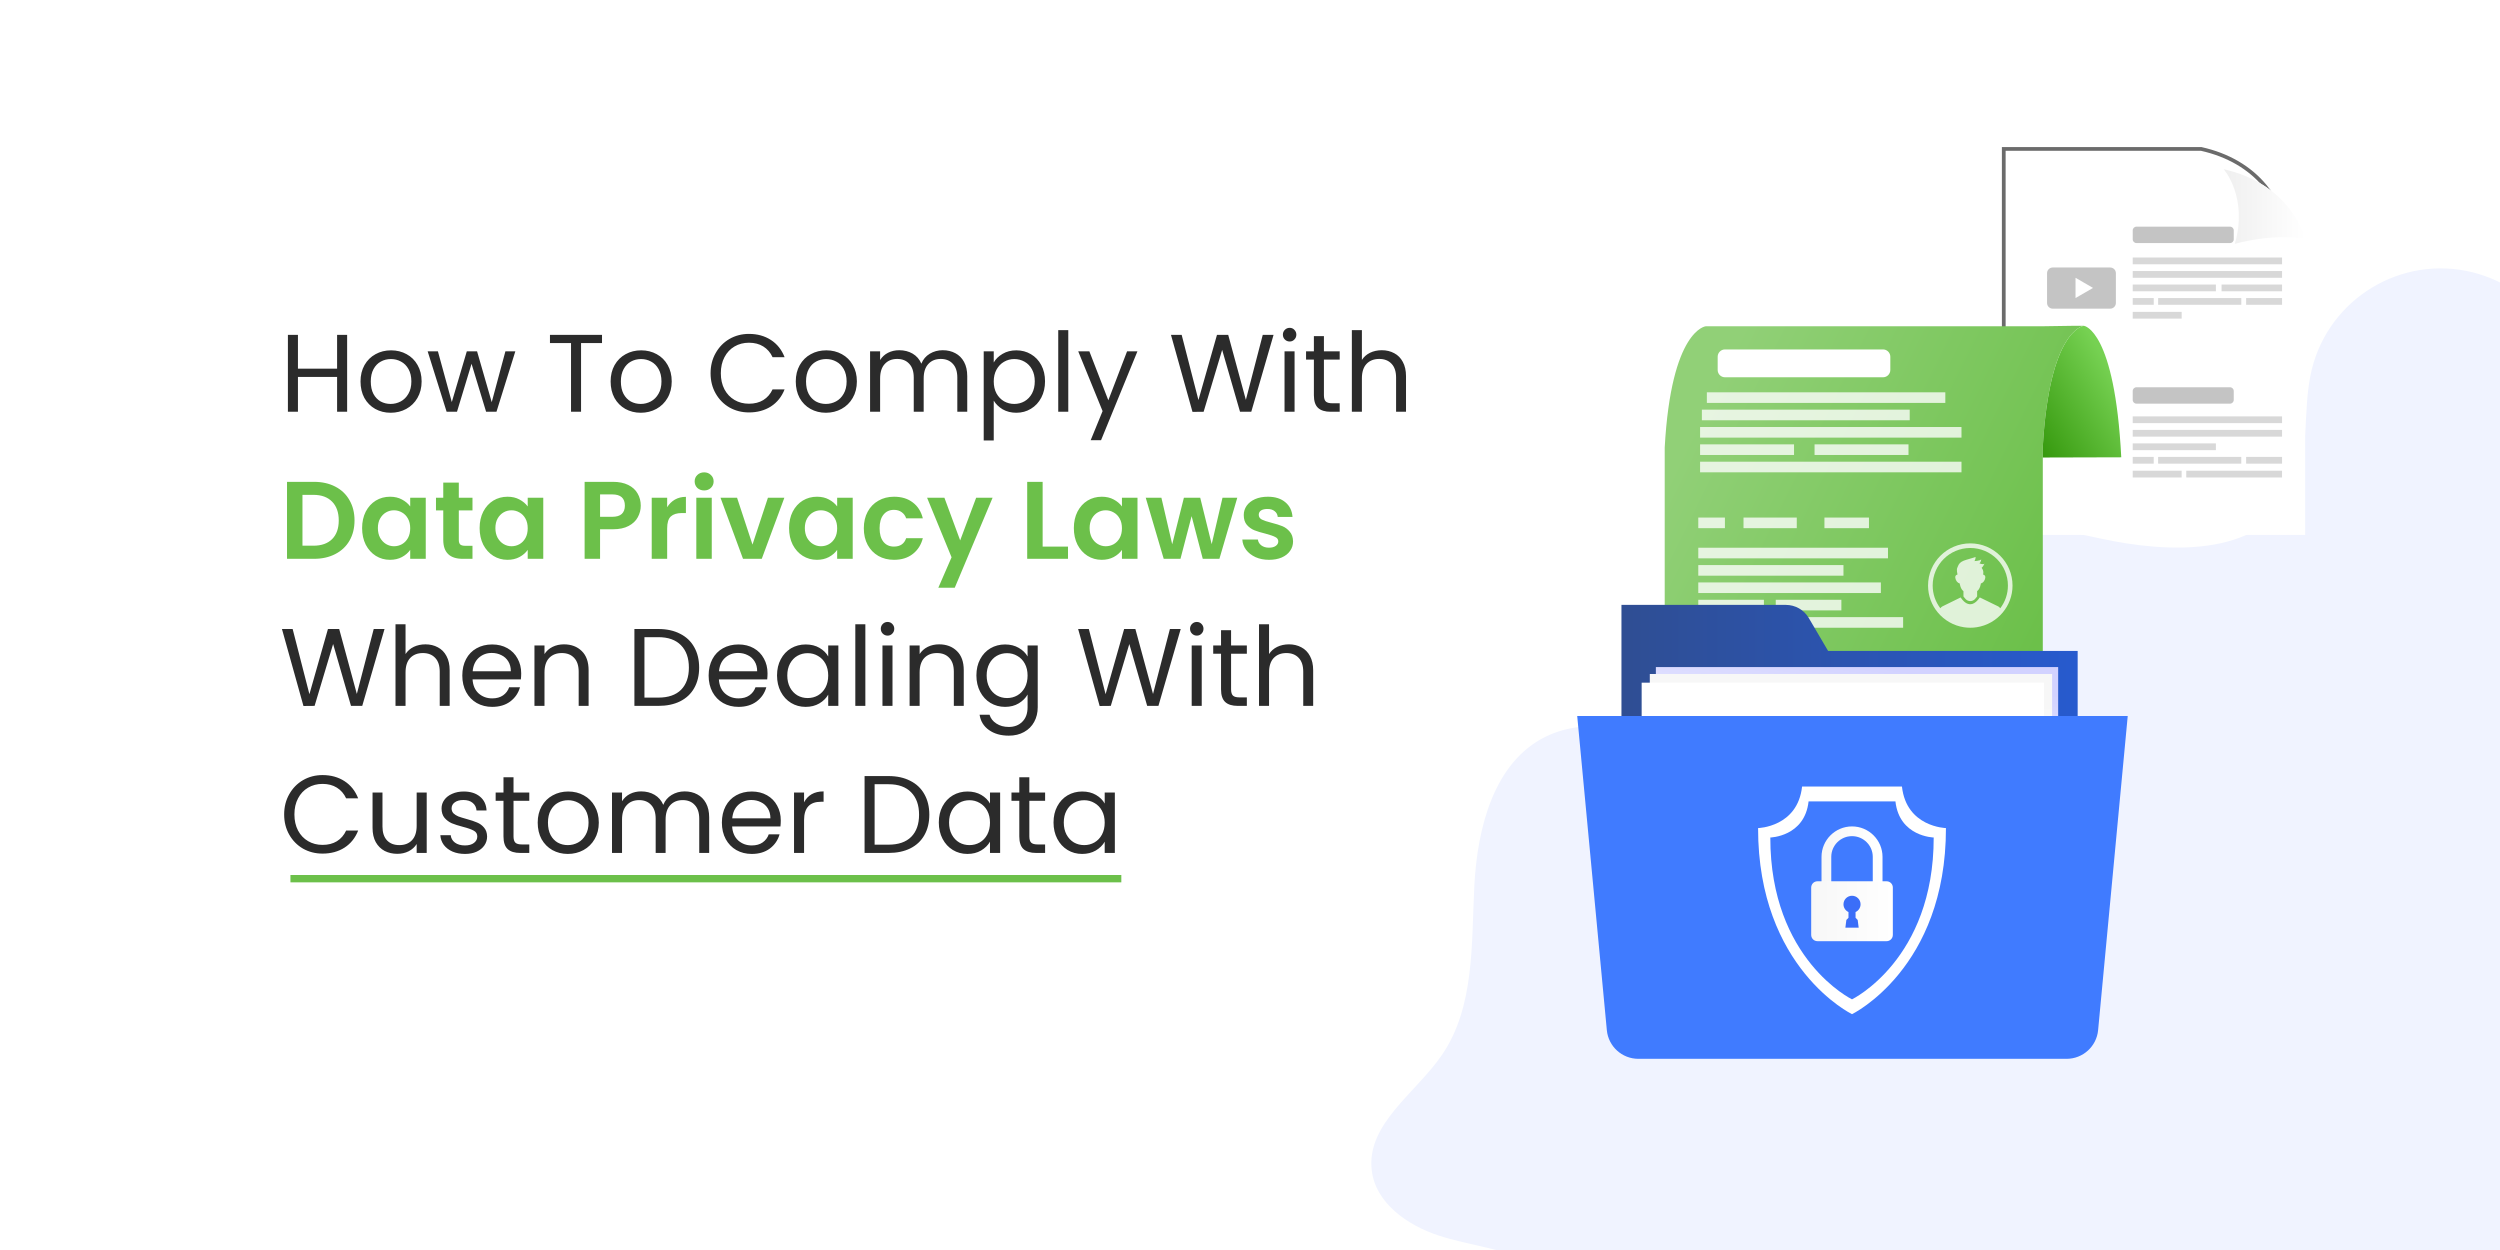 <?xml version="1.0" encoding="UTF-8"?> <svg xmlns="http://www.w3.org/2000/svg" width="680" height="340" viewBox="0 0 680 340" fill="none"><rect x="0" y="0" width="680" height="340" fill="#333333" stroke="none"/><g clip-path="url(#clip0_1059_297)"><rect width="680" height="340" fill="white"></rect><path d="M487.115 389.232C474.615 398.032 457.115 388.832 447.415 377.032C437.715 365.232 430.515 350.432 416.915 343.532C408.915 339.532 399.715 338.832 391.215 336.032C382.715 333.232 374.115 327.132 373.115 318.332C371.615 305.732 385.115 297.332 392.215 286.932C401.115 273.932 400.215 256.832 401.015 241.032C401.815 225.232 406.315 207.232 420.515 200.332C444.115 188.932 476.415 216.232 496.415 199.332C509.515 188.332 506.015 166.232 517.215 153.132C529.615 138.632 552.415 142.332 571.115 146.432C589.815 150.532 613.715 151.432 623.015 134.732C628.715 124.532 626.015 111.832 628.815 100.432C633.615 81.132 653.115 69.332 672.415 74.032C681.715 76.332 689.715 82.232 694.715 90.432C736.715 160.532 708.915 253.232 710.415 334.932C710.715 350.532 710.015 368.032 698.615 378.632C688.115 388.332 672.415 388.532 658.115 388.332C602.015 387.632 543.115 390.232 487.115 389.232Z" fill="#F0F3FF"></path><line x1="79" y1="239" x2="305" y2="239" stroke="#6CC04A" stroke-width="2"></line><path d="M94.42 91.09V112H91.69V102.52H81.04V112H78.31V91.09H81.04V100.27H91.69V91.09H94.42ZM106.251 112.27C104.711 112.27 103.311 111.92 102.051 111.22C100.811 110.52 99.832 109.53 99.112 108.25C98.412 106.95 98.061 105.45 98.061 103.75C98.061 102.07 98.421 100.59 99.141 99.31C99.882 98.01 100.881 97.02 102.141 96.34C103.401 95.64 104.811 95.29 106.371 95.29C107.931 95.29 109.341 95.64 110.601 96.34C111.861 97.02 112.851 98 113.571 99.28C114.311 100.56 114.681 102.05 114.681 103.75C114.681 105.45 114.301 106.95 113.541 108.25C112.801 109.53 111.791 110.52 110.511 111.22C109.231 111.92 107.811 112.27 106.251 112.27ZM106.251 109.87C107.231 109.87 108.151 109.64 109.011 109.18C109.871 108.72 110.561 108.03 111.081 107.11C111.621 106.19 111.891 105.07 111.891 103.75C111.891 102.43 111.631 101.31 111.111 100.39C110.591 99.47 109.911 98.79 109.071 98.35C108.231 97.89 107.321 97.66 106.341 97.66C105.341 97.66 104.421 97.89 103.581 98.35C102.761 98.79 102.101 99.47 101.601 100.39C101.101 101.31 100.851 102.43 100.851 103.75C100.851 105.09 101.091 106.22 101.571 107.14C102.071 108.06 102.731 108.75 103.551 109.21C104.371 109.65 105.271 109.87 106.251 109.87ZM140.171 95.56L135.041 112H132.221L128.261 98.95L124.301 112H121.481L116.321 95.56H119.111L122.891 109.36L126.971 95.56H129.761L133.751 109.39L137.471 95.56H140.171ZM163.748 91.09V93.31H158.048V112H155.318V93.31H149.588V91.09H163.748ZM174.279 112.27C172.739 112.27 171.339 111.92 170.079 111.22C168.839 110.52 167.859 109.53 167.139 108.25C166.439 106.95 166.089 105.45 166.089 103.75C166.089 102.07 166.449 100.59 167.169 99.31C167.909 98.01 168.909 97.02 170.169 96.34C171.429 95.64 172.839 95.29 174.399 95.29C175.959 95.29 177.369 95.64 178.629 96.34C179.889 97.02 180.879 98 181.599 99.28C182.339 100.56 182.709 102.05 182.709 103.75C182.709 105.45 182.329 106.95 181.569 108.25C180.829 109.53 179.819 110.52 178.539 111.22C177.259 111.92 175.839 112.27 174.279 112.27ZM174.279 109.87C175.259 109.87 176.179 109.64 177.039 109.18C177.899 108.72 178.589 108.03 179.109 107.11C179.649 106.19 179.919 105.07 179.919 103.75C179.919 102.43 179.659 101.31 179.139 100.39C178.619 99.47 177.939 98.79 177.099 98.35C176.259 97.89 175.349 97.66 174.369 97.66C173.369 97.66 172.449 97.89 171.609 98.35C170.789 98.79 170.129 99.47 169.629 100.39C169.129 101.31 168.879 102.43 168.879 103.75C168.879 105.09 169.119 106.22 169.599 107.14C170.099 108.06 170.759 108.75 171.579 109.21C172.399 109.65 173.299 109.87 174.279 109.87ZM193.276 101.53C193.276 99.49 193.736 97.66 194.656 96.04C195.576 94.4 196.826 93.12 198.406 92.2C200.006 91.28 201.776 90.82 203.716 90.82C205.996 90.82 207.986 91.37 209.686 92.47C211.386 93.57 212.626 95.13 213.406 97.15H210.136C209.556 95.89 208.716 94.92 207.616 94.24C206.536 93.56 205.236 93.22 203.716 93.22C202.256 93.22 200.946 93.56 199.786 94.24C198.626 94.92 197.716 95.89 197.056 97.15C196.396 98.39 196.066 99.85 196.066 101.53C196.066 103.19 196.396 104.65 197.056 105.91C197.716 107.15 198.626 108.11 199.786 108.79C200.946 109.47 202.256 109.81 203.716 109.81C205.236 109.81 206.536 109.48 207.616 108.82C208.716 108.14 209.556 107.17 210.136 105.91H213.406C212.626 107.91 211.386 109.46 209.686 110.56C207.986 111.64 205.996 112.18 203.716 112.18C201.776 112.18 200.006 111.73 198.406 110.83C196.826 109.91 195.576 108.64 194.656 107.02C193.736 105.4 193.276 103.57 193.276 101.53ZM224.64 112.27C223.1 112.27 221.7 111.92 220.44 111.22C219.2 110.52 218.22 109.53 217.5 108.25C216.8 106.95 216.45 105.45 216.45 103.75C216.45 102.07 216.81 100.59 217.53 99.31C218.27 98.01 219.27 97.02 220.53 96.34C221.79 95.64 223.2 95.29 224.76 95.29C226.32 95.29 227.73 95.64 228.99 96.34C230.25 97.02 231.24 98 231.96 99.28C232.7 100.56 233.07 102.05 233.07 103.75C233.07 105.45 232.69 106.95 231.93 108.25C231.19 109.53 230.18 110.52 228.9 111.22C227.62 111.92 226.2 112.27 224.64 112.27ZM224.64 109.87C225.62 109.87 226.54 109.64 227.4 109.18C228.26 108.72 228.95 108.03 229.47 107.11C230.01 106.19 230.28 105.07 230.28 103.75C230.28 102.43 230.02 101.31 229.5 100.39C228.98 99.47 228.3 98.79 227.46 98.35C226.62 97.89 225.71 97.66 224.73 97.66C223.73 97.66 222.81 97.89 221.97 98.35C221.15 98.79 220.49 99.47 219.99 100.39C219.49 101.31 219.24 102.43 219.24 103.75C219.24 105.09 219.48 106.22 219.96 107.14C220.46 108.06 221.12 108.75 221.94 109.21C222.76 109.65 223.66 109.87 224.64 109.87ZM256.43 95.26C257.71 95.26 258.85 95.53 259.85 96.07C260.85 96.59 261.64 97.38 262.22 98.44C262.8 99.5 263.09 100.79 263.09 102.31V112H260.39V102.7C260.39 101.06 259.98 99.81 259.16 98.95C258.36 98.07 257.27 97.63 255.89 97.63C254.47 97.63 253.34 98.09 252.5 99.01C251.66 99.91 251.24 101.22 251.24 102.94V112H248.54V102.7C248.54 101.06 248.13 99.81 247.31 98.95C246.51 98.07 245.42 97.63 244.04 97.63C242.62 97.63 241.49 98.09 240.65 99.01C239.81 99.91 239.39 101.22 239.39 102.94V112H236.66V95.56H239.39V97.93C239.93 97.07 240.65 96.41 241.55 95.95C242.47 95.49 243.48 95.26 244.58 95.26C245.96 95.26 247.18 95.57 248.24 96.19C249.3 96.81 250.09 97.72 250.61 98.92C251.07 97.76 251.83 96.86 252.89 96.22C253.95 95.58 255.13 95.26 256.43 95.26ZM270.298 98.59C270.838 97.65 271.638 96.87 272.698 96.25C273.778 95.61 275.028 95.29 276.448 95.29C277.908 95.29 279.228 95.64 280.408 96.34C281.608 97.04 282.548 98.03 283.228 99.31C283.908 100.57 284.248 102.04 284.248 103.72C284.248 105.38 283.908 106.86 283.228 108.16C282.548 109.46 281.608 110.47 280.408 111.19C279.228 111.91 277.908 112.27 276.448 112.27C275.048 112.27 273.808 111.96 272.728 111.34C271.668 110.7 270.858 109.91 270.298 108.97V119.8H267.568V95.56H270.298V98.59ZM281.458 103.72C281.458 102.48 281.208 101.4 280.708 100.48C280.208 99.56 279.528 98.86 278.668 98.38C277.828 97.9 276.898 97.66 275.878 97.66C274.878 97.66 273.948 97.91 273.088 98.41C272.248 98.89 271.568 99.6 271.048 100.54C270.548 101.46 270.298 102.53 270.298 103.75C270.298 104.99 270.548 106.08 271.048 107.02C271.568 107.94 272.248 108.65 273.088 109.15C273.948 109.63 274.878 109.87 275.878 109.87C276.898 109.87 277.828 109.63 278.668 109.15C279.528 108.65 280.208 107.94 280.708 107.02C281.208 106.08 281.458 104.98 281.458 103.72ZM290.571 89.8V112H287.841V89.8H290.571ZM309.384 95.56L299.484 119.74H296.664L299.904 111.82L293.274 95.56H296.304L301.464 108.88L306.564 95.56H309.384ZM346.406 91.09L340.346 112H337.286L332.426 95.17L327.386 112L324.356 112.03L318.506 91.09H321.416L325.976 108.82L331.016 91.09H334.076L338.876 108.76L343.466 91.09H346.406ZM350.804 92.89C350.284 92.89 349.844 92.71 349.484 92.35C349.124 91.99 348.944 91.55 348.944 91.03C348.944 90.51 349.124 90.07 349.484 89.71C349.844 89.35 350.284 89.17 350.804 89.17C351.304 89.17 351.724 89.35 352.064 89.71C352.424 90.07 352.604 90.51 352.604 91.03C352.604 91.55 352.424 91.99 352.064 92.35C351.724 92.71 351.304 92.89 350.804 92.89ZM352.124 95.56V112H349.394V95.56H352.124ZM360.107 97.81V107.5C360.107 108.3 360.277 108.87 360.617 109.21C360.957 109.53 361.547 109.69 362.387 109.69H364.397V112H361.937C360.417 112 359.277 111.65 358.517 110.95C357.757 110.25 357.377 109.1 357.377 107.5V97.81H355.247V95.56H357.377V91.42H360.107V95.56H364.397V97.81H360.107ZM375.865 95.26C377.105 95.26 378.225 95.53 379.225 96.07C380.225 96.59 381.005 97.38 381.565 98.44C382.145 99.5 382.435 100.79 382.435 102.31V112H379.735V102.7C379.735 101.06 379.325 99.81 378.505 98.95C377.685 98.07 376.565 97.63 375.145 97.63C373.705 97.63 372.555 98.08 371.695 98.98C370.855 99.88 370.435 101.19 370.435 102.91V112H367.705V89.8H370.435V97.9C370.975 97.06 371.715 96.41 372.655 95.95C373.615 95.49 374.685 95.26 375.865 95.26ZM104.59 171.09L98.53 192H95.47L90.61 175.17L85.57 192L82.54 192.03L76.69 171.09H79.6L84.16 188.82L89.2 171.09H92.26L97.06 188.76L101.65 171.09H104.59ZM115.738 175.26C116.978 175.26 118.098 175.53 119.098 176.07C120.098 176.59 120.878 177.38 121.438 178.44C122.018 179.5 122.308 180.79 122.308 182.31V192H119.608V182.7C119.608 181.06 119.198 179.81 118.378 178.95C117.558 178.07 116.438 177.63 115.018 177.63C113.578 177.63 112.428 178.08 111.568 178.98C110.728 179.88 110.308 181.19 110.308 182.91V192H107.578V169.8H110.308V177.9C110.848 177.06 111.588 176.41 112.528 175.95C113.488 175.49 114.558 175.26 115.738 175.26ZM141.767 183.15C141.767 183.67 141.737 184.22 141.677 184.8H128.537C128.637 186.42 129.187 187.69 130.187 188.61C131.207 189.51 132.437 189.96 133.877 189.96C135.057 189.96 136.037 189.69 136.817 189.15C137.617 188.59 138.177 187.85 138.497 186.93H141.437C140.997 188.51 140.117 189.8 138.797 190.8C137.477 191.78 135.837 192.27 133.877 192.27C132.317 192.27 130.917 191.92 129.677 191.22C128.457 190.52 127.497 189.53 126.797 188.25C126.097 186.95 125.747 185.45 125.747 183.75C125.747 182.05 126.087 180.56 126.767 179.28C127.447 178 128.397 177.02 129.617 176.34C130.857 175.64 132.277 175.29 133.877 175.29C135.437 175.29 136.817 175.63 138.017 176.31C139.217 176.99 140.137 177.93 140.777 179.13C141.437 180.31 141.767 181.65 141.767 183.15ZM138.947 182.58C138.947 181.54 138.717 180.65 138.257 179.91C137.797 179.15 137.167 178.58 136.367 178.2C135.587 177.8 134.717 177.6 133.757 177.6C132.377 177.6 131.197 178.04 130.217 178.92C129.257 179.8 128.707 181.02 128.567 182.58H138.947ZM153.381 175.26C155.381 175.26 157.001 175.87 158.241 177.09C159.481 178.29 160.101 180.03 160.101 182.31V192H157.401V182.7C157.401 181.06 156.991 179.81 156.171 178.95C155.351 178.07 154.231 177.63 152.811 177.63C151.371 177.63 150.221 178.08 149.361 178.98C148.521 179.88 148.101 181.19 148.101 182.91V192H145.371V175.56H148.101V177.9C148.641 177.06 149.371 176.41 150.291 175.95C151.231 175.49 152.261 175.26 153.381 175.26ZM179.068 171.09C181.348 171.09 183.318 171.52 184.978 172.38C186.658 173.22 187.938 174.43 188.818 176.01C189.718 177.59 190.168 179.45 190.168 181.59C190.168 183.73 189.718 185.59 188.818 187.17C187.938 188.73 186.658 189.93 184.978 190.77C183.318 191.59 181.348 192 179.068 192H172.558V171.09H179.068ZM179.068 189.75C181.768 189.75 183.828 189.04 185.248 187.62C186.668 186.18 187.378 184.17 187.378 181.59C187.378 178.99 186.658 176.96 185.218 175.5C183.798 174.04 181.748 173.31 179.068 173.31H175.288V189.75H179.068ZM208.769 183.15C208.769 183.67 208.739 184.22 208.679 184.8H195.539C195.639 186.42 196.189 187.69 197.189 188.61C198.209 189.51 199.439 189.96 200.879 189.96C202.059 189.96 203.039 189.69 203.819 189.15C204.619 188.59 205.179 187.85 205.499 186.93H208.439C207.999 188.51 207.119 189.8 205.799 190.8C204.479 191.78 202.839 192.27 200.879 192.27C199.319 192.27 197.919 191.92 196.679 191.22C195.459 190.52 194.499 189.53 193.799 188.25C193.099 186.95 192.749 185.45 192.749 183.75C192.749 182.05 193.089 180.56 193.769 179.28C194.449 178 195.399 177.02 196.619 176.34C197.859 175.64 199.279 175.29 200.879 175.29C202.439 175.29 203.819 175.63 205.019 176.31C206.219 176.99 207.139 177.93 207.779 179.13C208.439 180.31 208.769 181.65 208.769 183.15ZM205.949 182.58C205.949 181.54 205.719 180.65 205.259 179.91C204.799 179.15 204.169 178.58 203.369 178.2C202.589 177.8 201.719 177.6 200.759 177.6C199.379 177.6 198.199 178.04 197.219 178.92C196.259 179.8 195.709 181.02 195.569 182.58H205.949ZM211.353 183.72C211.353 182.04 211.693 180.57 212.373 179.31C213.053 178.03 213.983 177.04 215.163 176.34C216.363 175.64 217.693 175.29 219.153 175.29C220.593 175.29 221.843 175.6 222.903 176.22C223.963 176.84 224.753 177.62 225.273 178.56V175.56H228.033V192H225.273V188.94C224.733 189.9 223.923 190.7 222.843 191.34C221.783 191.96 220.543 192.27 219.123 192.27C217.663 192.27 216.343 191.91 215.163 191.19C213.983 190.47 213.053 189.46 212.373 188.16C211.693 186.86 211.353 185.38 211.353 183.72ZM225.273 183.75C225.273 182.51 225.023 181.43 224.523 180.51C224.023 179.59 223.343 178.89 222.483 178.41C221.643 177.91 220.713 177.66 219.693 177.66C218.673 177.66 217.743 177.9 216.903 178.38C216.063 178.86 215.393 179.56 214.893 180.48C214.393 181.4 214.143 182.48 214.143 183.72C214.143 184.98 214.393 186.08 214.893 187.02C215.393 187.94 216.063 188.65 216.903 189.15C217.743 189.63 218.673 189.87 219.693 189.87C220.713 189.87 221.643 189.63 222.483 189.15C223.343 188.65 224.023 187.94 224.523 187.02C225.023 186.08 225.273 184.99 225.273 183.75ZM235.376 169.8V192H232.646V169.8H235.376ZM241.439 172.89C240.919 172.89 240.479 172.71 240.119 172.35C239.759 171.99 239.579 171.55 239.579 171.03C239.579 170.51 239.759 170.07 240.119 169.71C240.479 169.35 240.919 169.17 241.439 169.17C241.939 169.17 242.359 169.35 242.699 169.71C243.059 170.07 243.239 170.51 243.239 171.03C243.239 171.55 243.059 171.99 242.699 172.35C242.359 172.71 241.939 172.89 241.439 172.89ZM242.759 175.56V192H240.029V175.56H242.759ZM255.422 175.26C257.422 175.26 259.042 175.87 260.282 177.09C261.522 178.29 262.142 180.03 262.142 182.31V192H259.442V182.7C259.442 181.06 259.032 179.81 258.212 178.95C257.392 178.07 256.272 177.63 254.852 177.63C253.412 177.63 252.262 178.08 251.402 178.98C250.562 179.88 250.142 181.19 250.142 182.91V192H247.412V175.56H250.142V177.9C250.682 177.06 251.412 176.41 252.332 175.95C253.272 175.49 254.302 175.26 255.422 175.26ZM273.381 175.29C274.801 175.29 276.041 175.6 277.101 176.22C278.181 176.84 278.981 177.62 279.501 178.56V175.56H282.261V192.36C282.261 193.86 281.941 195.19 281.301 196.35C280.661 197.53 279.741 198.45 278.541 199.11C277.361 199.77 275.981 200.1 274.401 200.1C272.241 200.1 270.441 199.59 269.001 198.57C267.561 197.55 266.711 196.16 266.451 194.4H269.151C269.451 195.4 270.071 196.2 271.011 196.8C271.951 197.42 273.081 197.73 274.401 197.73C275.901 197.73 277.121 197.26 278.061 196.32C279.021 195.38 279.501 194.06 279.501 192.36V188.91C278.961 189.87 278.161 190.67 277.101 191.31C276.041 191.95 274.801 192.27 273.381 192.27C271.921 192.27 270.591 191.91 269.391 191.19C268.211 190.47 267.281 189.46 266.601 188.16C265.921 186.86 265.581 185.38 265.581 183.72C265.581 182.04 265.921 180.57 266.601 179.31C267.281 178.03 268.211 177.04 269.391 176.34C270.591 175.64 271.921 175.29 273.381 175.29ZM279.501 183.75C279.501 182.51 279.251 181.43 278.751 180.51C278.251 179.59 277.571 178.89 276.711 178.41C275.871 177.91 274.941 177.66 273.921 177.66C272.901 177.66 271.971 177.9 271.131 178.38C270.291 178.86 269.621 179.56 269.121 180.48C268.621 181.4 268.371 182.48 268.371 183.72C268.371 184.98 268.621 186.08 269.121 187.02C269.621 187.94 270.291 188.65 271.131 189.15C271.971 189.63 272.901 189.87 273.921 189.87C274.941 189.87 275.871 189.63 276.711 189.15C277.571 188.65 278.251 187.94 278.751 187.02C279.251 186.08 279.501 184.99 279.501 183.75ZM321.153 171.09L315.093 192H312.033L307.173 175.17L302.133 192L299.103 192.03L293.253 171.09H296.163L300.723 188.82L305.763 171.09H308.823L313.623 188.76L318.213 171.09H321.153ZM325.55 172.89C325.03 172.89 324.59 172.71 324.23 172.35C323.87 171.99 323.69 171.55 323.69 171.03C323.69 170.51 323.87 170.07 324.23 169.71C324.59 169.35 325.03 169.17 325.55 169.17C326.05 169.17 326.47 169.35 326.81 169.71C327.17 170.07 327.35 170.51 327.35 171.03C327.35 171.55 327.17 171.99 326.81 172.35C326.47 172.71 326.05 172.89 325.55 172.89ZM326.87 175.56V192H324.14V175.56H326.87ZM334.853 177.81V187.5C334.853 188.3 335.023 188.87 335.363 189.21C335.703 189.53 336.293 189.69 337.133 189.69H339.143V192H336.683C335.163 192 334.023 191.65 333.263 190.95C332.503 190.25 332.123 189.1 332.123 187.5V177.81H329.993V175.56H332.123V171.42H334.853V175.56H339.143V177.81H334.853ZM350.611 175.26C351.851 175.26 352.971 175.53 353.971 176.07C354.971 176.59 355.751 177.38 356.311 178.44C356.891 179.5 357.181 180.79 357.181 182.31V192H354.481V182.7C354.481 181.06 354.071 179.81 353.251 178.95C352.431 178.07 351.311 177.63 349.891 177.63C348.451 177.63 347.301 178.08 346.441 178.98C345.601 179.88 345.181 181.19 345.181 182.91V192H342.451V169.8H345.181V177.9C345.721 177.06 346.461 176.41 347.401 175.95C348.361 175.49 349.431 175.26 350.611 175.26ZM77.29 221.53C77.29 219.49 77.75 217.66 78.67 216.04C79.59 214.4 80.84 213.12 82.42 212.2C84.02 211.28 85.79 210.82 87.73 210.82C90.01 210.82 92 211.37 93.7 212.47C95.4 213.57 96.64 215.13 97.42 217.15H94.15C93.57 215.89 92.73 214.92 91.63 214.24C90.55 213.56 89.25 213.22 87.73 213.22C86.27 213.22 84.96 213.56 83.8 214.24C82.64 214.92 81.73 215.89 81.07 217.15C80.41 218.39 80.08 219.85 80.08 221.53C80.08 223.19 80.41 224.65 81.07 225.91C81.73 227.15 82.64 228.11 83.8 228.79C84.96 229.47 86.27 229.81 87.73 229.81C89.25 229.81 90.55 229.48 91.63 228.82C92.73 228.14 93.57 227.17 94.15 225.91H97.42C96.64 227.91 95.4 229.46 93.7 230.56C92 231.64 90.01 232.18 87.73 232.18C85.79 232.18 84.02 231.73 82.42 230.83C80.84 229.91 79.59 228.64 78.67 227.02C77.75 225.4 77.29 223.57 77.29 221.53ZM116.064 215.56V232H113.334V229.57C112.814 230.41 112.084 231.07 111.144 231.55C110.224 232.01 109.204 232.24 108.084 232.24C106.804 232.24 105.654 231.98 104.634 231.46C103.614 230.92 102.804 230.12 102.204 229.06C101.624 228 101.334 226.71 101.334 225.19V215.56H104.034V224.83C104.034 226.45 104.444 227.7 105.264 228.58C106.084 229.44 107.204 229.87 108.624 229.87C110.084 229.87 111.234 229.42 112.074 228.52C112.914 227.62 113.334 226.31 113.334 224.59V215.56H116.064ZM126.493 232.27C125.233 232.27 124.103 232.06 123.103 231.64C122.103 231.2 121.313 230.6 120.733 229.84C120.153 229.06 119.833 228.17 119.773 227.17H122.593C122.673 227.99 123.053 228.66 123.733 229.18C124.433 229.7 125.343 229.96 126.463 229.96C127.503 229.96 128.323 229.73 128.923 229.27C129.523 228.81 129.823 228.23 129.823 227.53C129.823 226.81 129.503 226.28 128.863 225.94C128.223 225.58 127.233 225.23 125.893 224.89C124.673 224.57 123.673 224.25 122.893 223.93C122.133 223.59 121.473 223.1 120.913 222.46C120.373 221.8 120.103 220.94 120.103 219.88C120.103 219.04 120.353 218.27 120.853 217.57C121.353 216.87 122.063 216.32 122.983 215.92C123.903 215.5 124.953 215.29 126.133 215.29C127.953 215.29 129.423 215.75 130.543 216.67C131.663 217.59 132.263 218.85 132.343 220.45H129.613C129.553 219.59 129.203 218.9 128.563 218.38C127.943 217.86 127.103 217.6 126.043 217.6C125.063 217.6 124.283 217.81 123.703 218.23C123.123 218.65 122.833 219.2 122.833 219.88C122.833 220.42 123.003 220.87 123.343 221.23C123.703 221.57 124.143 221.85 124.663 222.07C125.203 222.27 125.943 222.5 126.883 222.76C128.063 223.08 129.023 223.4 129.763 223.72C130.503 224.02 131.133 224.48 131.653 225.1C132.193 225.72 132.473 226.53 132.493 227.53C132.493 228.43 132.243 229.24 131.743 229.96C131.243 230.68 130.533 231.25 129.613 231.67C128.713 232.07 127.673 232.27 126.493 232.27ZM139.677 217.81V227.5C139.677 228.3 139.847 228.87 140.187 229.21C140.527 229.53 141.117 229.69 141.957 229.69H143.967V232H141.507C139.987 232 138.847 231.65 138.087 230.95C137.327 230.25 136.947 229.1 136.947 227.5V217.81H134.817V215.56H136.947V211.42H139.677V215.56H143.967V217.81H139.677ZM154.445 232.27C152.905 232.27 151.505 231.92 150.245 231.22C149.005 230.52 148.025 229.53 147.305 228.25C146.605 226.95 146.255 225.45 146.255 223.75C146.255 222.07 146.615 220.59 147.335 219.31C148.075 218.01 149.075 217.02 150.335 216.34C151.595 215.64 153.005 215.29 154.565 215.29C156.125 215.29 157.535 215.64 158.795 216.34C160.055 217.02 161.045 218 161.765 219.28C162.505 220.56 162.875 222.05 162.875 223.75C162.875 225.45 162.495 226.95 161.735 228.25C160.995 229.53 159.985 230.52 158.705 231.22C157.425 231.92 156.005 232.27 154.445 232.27ZM154.445 229.87C155.425 229.87 156.345 229.64 157.205 229.18C158.065 228.72 158.755 228.03 159.275 227.11C159.815 226.19 160.085 225.07 160.085 223.75C160.085 222.43 159.825 221.31 159.305 220.39C158.785 219.47 158.105 218.79 157.265 218.35C156.425 217.89 155.515 217.66 154.535 217.66C153.535 217.66 152.615 217.89 151.775 218.35C150.955 218.79 150.295 219.47 149.795 220.39C149.295 221.31 149.045 222.43 149.045 223.75C149.045 225.09 149.285 226.22 149.765 227.14C150.265 228.06 150.925 228.75 151.745 229.21C152.565 229.65 153.465 229.87 154.445 229.87ZM186.234 215.26C187.514 215.26 188.654 215.53 189.654 216.07C190.654 216.59 191.444 217.38 192.024 218.44C192.604 219.5 192.894 220.79 192.894 222.31V232H190.194V222.7C190.194 221.06 189.784 219.81 188.964 218.95C188.164 218.07 187.074 217.63 185.694 217.63C184.274 217.63 183.144 218.09 182.304 219.01C181.464 219.91 181.044 221.22 181.044 222.94V232H178.344V222.7C178.344 221.06 177.934 219.81 177.114 218.95C176.314 218.07 175.224 217.63 173.844 217.63C172.424 217.63 171.294 218.09 170.454 219.01C169.614 219.91 169.194 221.22 169.194 222.94V232H166.464V215.56H169.194V217.93C169.734 217.07 170.454 216.41 171.354 215.95C172.274 215.49 173.284 215.26 174.384 215.26C175.764 215.26 176.984 215.57 178.044 216.19C179.104 216.81 179.894 217.72 180.414 218.92C180.874 217.76 181.634 216.86 182.694 216.22C183.754 215.58 184.934 215.26 186.234 215.26ZM212.373 223.15C212.373 223.67 212.343 224.22 212.283 224.8H199.143C199.243 226.42 199.793 227.69 200.793 228.61C201.813 229.51 203.043 229.96 204.483 229.96C205.663 229.96 206.643 229.69 207.423 229.15C208.223 228.59 208.783 227.85 209.103 226.93H212.043C211.603 228.51 210.723 229.8 209.403 230.8C208.083 231.78 206.443 232.27 204.483 232.27C202.923 232.27 201.523 231.92 200.283 231.22C199.063 230.52 198.103 229.53 197.403 228.25C196.703 226.95 196.353 225.45 196.353 223.75C196.353 222.05 196.693 220.56 197.373 219.28C198.053 218 199.003 217.02 200.223 216.34C201.463 215.64 202.883 215.29 204.483 215.29C206.043 215.29 207.423 215.63 208.623 216.31C209.823 216.99 210.743 217.93 211.383 219.13C212.043 220.31 212.373 221.65 212.373 223.15ZM209.553 222.58C209.553 221.54 209.323 220.65 208.863 219.91C208.403 219.15 207.773 218.58 206.973 218.2C206.193 217.8 205.323 217.6 204.363 217.6C202.983 217.6 201.803 218.04 200.823 218.92C199.863 219.8 199.313 221.02 199.173 222.58H209.553ZM218.706 218.23C219.186 217.29 219.866 216.56 220.746 216.04C221.646 215.52 222.736 215.26 224.016 215.26V218.08H223.296C220.236 218.08 218.706 219.74 218.706 223.06V232H215.976V215.56H218.706V218.23ZM241.675 211.09C243.955 211.09 245.925 211.52 247.585 212.38C249.265 213.22 250.545 214.43 251.425 216.01C252.325 217.59 252.775 219.45 252.775 221.59C252.775 223.73 252.325 225.59 251.425 227.17C250.545 228.73 249.265 229.93 247.585 230.77C245.925 231.59 243.955 232 241.675 232H235.165V211.09H241.675ZM241.675 229.75C244.375 229.75 246.435 229.04 247.855 227.62C249.275 226.18 249.985 224.17 249.985 221.59C249.985 218.99 249.265 216.96 247.825 215.5C246.405 214.04 244.355 213.31 241.675 213.31H237.895V229.75H241.675ZM255.356 223.72C255.356 222.04 255.696 220.57 256.376 219.31C257.056 218.03 257.986 217.04 259.166 216.34C260.366 215.64 261.696 215.29 263.156 215.29C264.596 215.29 265.846 215.6 266.906 216.22C267.966 216.84 268.756 217.62 269.276 218.56V215.56H272.036V232H269.276V228.94C268.736 229.9 267.926 230.7 266.846 231.34C265.786 231.96 264.546 232.27 263.126 232.27C261.666 232.27 260.346 231.91 259.166 231.19C257.986 230.47 257.056 229.46 256.376 228.16C255.696 226.86 255.356 225.38 255.356 223.72ZM269.276 223.75C269.276 222.51 269.026 221.43 268.526 220.51C268.026 219.59 267.346 218.89 266.486 218.41C265.646 217.91 264.716 217.66 263.696 217.66C262.676 217.66 261.746 217.9 260.906 218.38C260.066 218.86 259.396 219.56 258.896 220.48C258.396 221.4 258.146 222.48 258.146 223.72C258.146 224.98 258.396 226.08 258.896 227.02C259.396 227.94 260.066 228.65 260.906 229.15C261.746 229.63 262.676 229.87 263.696 229.87C264.716 229.87 265.646 229.63 266.486 229.15C267.346 228.65 268.026 227.94 268.526 227.02C269.026 226.08 269.276 224.99 269.276 223.75ZM279.98 217.81V227.5C279.98 228.3 280.15 228.87 280.49 229.21C280.83 229.53 281.42 229.69 282.26 229.69H284.27V232H281.81C280.29 232 279.15 231.65 278.39 230.95C277.63 230.25 277.25 229.1 277.25 227.5V217.81H275.12V215.56H277.25V211.42H279.98V215.56H284.27V217.81H279.98ZM286.558 223.72C286.558 222.04 286.898 220.57 287.578 219.31C288.258 218.03 289.188 217.04 290.368 216.34C291.568 215.64 292.898 215.29 294.358 215.29C295.798 215.29 297.048 215.6 298.108 216.22C299.168 216.84 299.958 217.62 300.478 218.56V215.56H303.238V232H300.478V228.94C299.938 229.9 299.128 230.7 298.048 231.34C296.988 231.96 295.748 232.27 294.328 232.27C292.868 232.27 291.548 231.91 290.368 231.19C289.188 230.47 288.258 229.46 287.578 228.16C286.898 226.86 286.558 225.38 286.558 223.72ZM300.478 223.75C300.478 222.51 300.228 221.43 299.728 220.51C299.228 219.59 298.548 218.89 297.688 218.41C296.848 217.91 295.918 217.66 294.898 217.66C293.878 217.66 292.948 217.9 292.108 218.38C291.268 218.86 290.598 219.56 290.098 220.48C289.598 221.4 289.348 222.48 289.348 223.72C289.348 224.98 289.598 226.08 290.098 227.02C290.598 227.94 291.268 228.65 292.108 229.15C292.948 229.63 293.878 229.87 294.898 229.87C295.918 229.87 296.848 229.63 297.688 229.15C298.548 228.65 299.228 227.94 299.728 227.02C300.228 226.08 300.478 224.99 300.478 223.75Z" fill="#2B2B2B"></path><path d="M85.39 131.06C87.59 131.06 89.52 131.49 91.18 132.35C92.86 133.21 94.15 134.44 95.05 136.04C95.97 137.62 96.43 139.46 96.43 141.56C96.43 143.66 95.97 145.5 95.05 147.08C94.15 148.64 92.86 149.85 91.18 150.71C89.52 151.57 87.59 152 85.39 152H78.07V131.06H85.39ZM85.24 148.43C87.44 148.43 89.14 147.83 90.34 146.63C91.54 145.43 92.14 143.74 92.14 141.56C92.14 139.38 91.54 137.68 90.34 136.46C89.14 135.22 87.44 134.6 85.24 134.6H82.27V148.43H85.24ZM98.494 143.63C98.494 141.95 98.824 140.46 99.484 139.16C100.164 137.86 101.074 136.86 102.214 136.16C103.374 135.46 104.664 135.11 106.084 135.11C107.324 135.11 108.404 135.36 109.324 135.86C110.264 136.36 111.014 136.99 111.574 137.75V135.38H115.804V152H111.574V149.57C111.034 150.35 110.284 151 109.324 151.52C108.384 152.02 107.294 152.27 106.054 152.27C104.654 152.27 103.374 151.91 102.214 151.19C101.074 150.47 100.164 149.46 99.484 148.16C98.824 146.84 98.494 145.33 98.494 143.63ZM111.574 143.69C111.574 142.67 111.374 141.8 110.974 141.08C110.574 140.34 110.034 139.78 109.354 139.4C108.674 139 107.944 138.8 107.164 138.8C106.384 138.8 105.664 138.99 105.004 139.37C104.344 139.75 103.804 140.31 103.384 141.05C102.984 141.77 102.784 142.63 102.784 143.63C102.784 144.63 102.984 145.51 103.384 146.27C103.804 147.01 104.344 147.58 105.004 147.98C105.684 148.38 106.404 148.58 107.164 148.58C107.944 148.58 108.674 148.39 109.354 148.01C110.034 147.61 110.574 147.05 110.974 146.33C111.374 145.59 111.574 144.71 111.574 143.69ZM124.796 138.83V146.87C124.796 147.43 124.926 147.84 125.186 148.1C125.466 148.34 125.926 148.46 126.566 148.46H128.516V152H125.876C122.336 152 120.566 150.28 120.566 146.84V138.83H118.586V135.38H120.566V131.27H124.796V135.38H128.516V138.83H124.796ZM130.457 143.63C130.457 141.95 130.787 140.46 131.447 139.16C132.127 137.86 133.037 136.86 134.177 136.16C135.337 135.46 136.627 135.11 138.047 135.11C139.287 135.11 140.367 135.36 141.287 135.86C142.227 136.36 142.977 136.99 143.537 137.75V135.38H147.767V152H143.537V149.57C142.997 150.35 142.247 151 141.287 151.52C140.347 152.02 139.257 152.27 138.017 152.27C136.617 152.27 135.337 151.91 134.177 151.19C133.037 150.47 132.127 149.46 131.447 148.16C130.787 146.84 130.457 145.33 130.457 143.63ZM143.537 143.69C143.537 142.67 143.337 141.8 142.937 141.08C142.537 140.34 141.997 139.78 141.317 139.4C140.637 139 139.907 138.8 139.127 138.8C138.347 138.8 137.627 138.99 136.967 139.37C136.307 139.75 135.767 140.31 135.347 141.05C134.947 141.77 134.747 142.63 134.747 143.63C134.747 144.63 134.947 145.51 135.347 146.27C135.767 147.01 136.307 147.58 136.967 147.98C137.647 148.38 138.367 148.58 139.127 148.58C139.907 148.58 140.637 148.39 141.317 148.01C141.997 147.61 142.537 147.05 142.937 146.33C143.337 145.59 143.537 144.71 143.537 143.69ZM174.287 137.54C174.287 138.66 174.017 139.71 173.477 140.69C172.957 141.67 172.127 142.46 170.987 143.06C169.867 143.66 168.447 143.96 166.727 143.96H163.217V152H159.017V131.06H166.727C168.347 131.06 169.727 131.34 170.867 131.9C172.007 132.46 172.857 133.23 173.417 134.21C173.997 135.19 174.287 136.3 174.287 137.54ZM166.547 140.57C167.707 140.57 168.567 140.31 169.127 139.79C169.687 139.25 169.967 138.5 169.967 137.54C169.967 135.5 168.827 134.48 166.547 134.48H163.217V140.57H166.547ZM181.469 137.96C182.009 137.08 182.709 136.39 183.569 135.89C184.449 135.39 185.449 135.14 186.569 135.14V139.55H185.459C184.139 139.55 183.139 139.86 182.459 140.48C181.799 141.1 181.469 142.18 181.469 143.72V152H177.269V135.38H181.469V137.96ZM191.528 133.4C190.788 133.4 190.168 133.17 189.668 132.71C189.188 132.23 188.948 131.64 188.948 130.94C188.948 130.24 189.188 129.66 189.668 129.2C190.168 128.72 190.788 128.48 191.528 128.48C192.268 128.48 192.878 128.72 193.358 129.2C193.858 129.66 194.108 130.24 194.108 130.94C194.108 131.64 193.858 132.23 193.358 132.71C192.878 133.17 192.268 133.4 191.528 133.4ZM193.598 135.38V152H189.398V135.38H193.598ZM204.678 148.13L208.878 135.38H213.348L207.198 152H202.098L195.978 135.38H200.478L204.678 148.13ZM214.627 143.63C214.627 141.95 214.957 140.46 215.617 139.16C216.297 137.86 217.207 136.86 218.347 136.16C219.507 135.46 220.797 135.11 222.217 135.11C223.457 135.11 224.537 135.36 225.457 135.86C226.397 136.36 227.147 136.99 227.707 137.75V135.38H231.937V152H227.707V149.57C227.167 150.35 226.417 151 225.457 151.52C224.517 152.02 223.427 152.27 222.187 152.27C220.787 152.27 219.507 151.91 218.347 151.19C217.207 150.47 216.297 149.46 215.617 148.16C214.957 146.84 214.627 145.33 214.627 143.63ZM227.707 143.69C227.707 142.67 227.507 141.8 227.107 141.08C226.707 140.34 226.167 139.78 225.487 139.4C224.807 139 224.077 138.8 223.297 138.8C222.517 138.8 221.797 138.99 221.137 139.37C220.477 139.75 219.937 140.31 219.517 141.05C219.117 141.77 218.917 142.63 218.917 143.63C218.917 144.63 219.117 145.51 219.517 146.27C219.937 147.01 220.477 147.58 221.137 147.98C221.817 148.38 222.537 148.58 223.297 148.58C224.077 148.58 224.807 148.39 225.487 148.01C226.167 147.61 226.707 147.05 227.107 146.33C227.507 145.59 227.707 144.71 227.707 143.69ZM234.959 143.69C234.959 141.97 235.309 140.47 236.009 139.19C236.709 137.89 237.679 136.89 238.919 136.19C240.159 135.47 241.579 135.11 243.179 135.11C245.239 135.11 246.939 135.63 248.279 136.67C249.639 137.69 250.549 139.13 251.009 140.99H246.479C246.239 140.27 245.829 139.71 245.249 139.31C244.689 138.89 243.989 138.68 243.149 138.68C241.949 138.68 240.999 139.12 240.299 140C239.599 140.86 239.249 142.09 239.249 143.69C239.249 145.27 239.599 146.5 240.299 147.38C240.999 148.24 241.949 148.67 243.149 148.67C244.849 148.67 245.959 147.91 246.479 146.39H251.009C250.549 148.19 249.639 149.62 248.279 150.68C246.919 151.74 245.219 152.27 243.179 152.27C241.579 152.27 240.159 151.92 238.919 151.22C237.679 150.5 236.709 149.5 236.009 148.22C235.309 146.92 234.959 145.41 234.959 143.69ZM269.986 135.38L259.696 159.86H255.226L258.826 151.58L252.166 135.38H256.876L261.166 146.99L265.516 135.38H269.986ZM283.598 148.67H290.498V152H279.398V131.06H283.598V148.67ZM292.088 143.63C292.088 141.95 292.418 140.46 293.078 139.16C293.758 137.86 294.668 136.86 295.808 136.16C296.968 135.46 298.258 135.11 299.678 135.11C300.918 135.11 301.998 135.36 302.918 135.86C303.858 136.36 304.608 136.99 305.168 137.75V135.38H309.398V152H305.168V149.57C304.628 150.35 303.878 151 302.918 151.52C301.978 152.02 300.888 152.27 299.648 152.27C298.248 152.27 296.968 151.91 295.808 151.19C294.668 150.47 293.758 149.46 293.078 148.16C292.418 146.84 292.088 145.33 292.088 143.63ZM305.168 143.69C305.168 142.67 304.968 141.8 304.568 141.08C304.168 140.34 303.628 139.78 302.948 139.4C302.268 139 301.538 138.8 300.758 138.8C299.978 138.8 299.258 138.99 298.598 139.37C297.938 139.75 297.398 140.31 296.978 141.05C296.578 141.77 296.378 142.63 296.378 143.63C296.378 144.63 296.578 145.51 296.978 146.27C297.398 147.01 297.938 147.58 298.598 147.98C299.278 148.38 299.998 148.58 300.758 148.58C301.538 148.58 302.268 148.39 302.948 148.01C303.628 147.61 304.168 147.05 304.568 146.33C304.968 145.59 305.168 144.71 305.168 143.69ZM336.54 135.38L331.68 152H327.15L324.12 140.39L321.09 152H316.53L311.64 135.38H315.9L318.84 148.04L322.02 135.38H326.46L329.58 148.01L332.52 135.38H336.54ZM345.172 152.27C343.812 152.27 342.592 152.03 341.512 151.55C340.432 151.05 339.572 150.38 338.932 149.54C338.312 148.7 337.972 147.77 337.912 146.75H342.142C342.222 147.39 342.532 147.92 343.072 148.34C343.632 148.76 344.322 148.97 345.142 148.97C345.942 148.97 346.562 148.81 347.002 148.49C347.462 148.17 347.692 147.76 347.692 147.26C347.692 146.72 347.412 146.32 346.852 146.06C346.312 145.78 345.442 145.48 344.242 145.16C343.002 144.86 341.982 144.55 341.182 144.23C340.402 143.91 339.722 143.42 339.142 142.76C338.582 142.1 338.302 141.21 338.302 140.09C338.302 139.17 338.562 138.33 339.082 137.57C339.622 136.81 340.382 136.21 341.362 135.77C342.362 135.33 343.532 135.11 344.872 135.11C346.852 135.11 348.432 135.61 349.612 136.61C350.792 137.59 351.442 138.92 351.562 140.6H347.542C347.482 139.94 347.202 139.42 346.702 139.04C346.222 138.64 345.572 138.44 344.752 138.44C343.992 138.44 343.402 138.58 342.982 138.86C342.582 139.14 342.382 139.53 342.382 140.03C342.382 140.59 342.662 141.02 343.222 141.32C343.782 141.6 344.652 141.89 345.832 142.19C347.032 142.49 348.022 142.8 348.802 143.12C349.582 143.44 350.252 143.94 350.812 144.62C351.392 145.28 351.692 146.16 351.712 147.26C351.712 148.22 351.442 149.08 350.902 149.84C350.382 150.6 349.622 151.2 348.622 151.64C347.642 152.06 346.492 152.27 345.172 152.27Z" fill="#6CC04A"></path><g clip-path="url(#clip1_1059_297)"><path d="M621.398 140.501H544.512V40H598.78L598.837 40.013C606.209 41.673 612.121 45.103 616.407 50.205C619.761 54.201 621.003 57.957 621.306 59.027C621.366 59.218 621.389 59.335 621.392 59.356L621.4 59.446V140.499L621.398 140.501ZM545.53 139.482H620.379V59.502C620.37 59.466 620.355 59.406 620.331 59.326L620.327 59.311C620.042 58.301 618.859 54.708 615.626 50.86C611.497 45.944 605.793 42.633 598.668 41.019H545.532V139.483L545.53 139.482Z" fill="#6B6B6B"></path><path d="M627 64.96V145.505H551.133V46.023H604.834C622.064 49.903 626.35 62.653 626.927 64.687C626.982 64.861 627 64.96 627 64.96Z" fill="white"></path><path d="M627 64.96C617.75 63.417 607.879 66.328 607.879 66.328C611.534 53.55 604.836 46.021 604.836 46.021C622.066 49.901 626.352 62.651 626.929 64.685C626.983 64.859 627.002 64.958 627.002 64.958L627 64.96Z" fill="url(#paint0_linear_1059_297)"></path><path d="M606.565 105.334H581.109C580.55 105.334 580.098 105.786 580.098 106.343V108.785C580.098 109.343 580.55 109.795 581.109 109.795H606.565C607.124 109.795 607.577 109.343 607.577 108.785V106.343C607.577 105.786 607.124 105.334 606.565 105.334Z" fill="#C4C4C4"></path><path d="M620.717 113.256H580.098V115.092H620.717V113.256Z" fill="#D8D8D8"></path><path d="M620.717 116.93H580.098V118.766H620.717V116.93Z" fill="#D8D8D8"></path><path d="M620.714 128.037H594.664V129.873H620.714V128.037Z" fill="#D8D8D8"></path><path d="M602.721 120.602H580.098V122.439H602.721V120.602Z" fill="#D8D8D8"></path><path d="M609.631 124.277H587.008V126.113H609.631V124.277Z" fill="#D8D8D8"></path><path d="M585.811 124.277H580.098V126.113H585.811V124.277Z" fill="#D8D8D8"></path><path d="M620.715 124.277H610.945V126.113H620.715V124.277Z" fill="#D8D8D8"></path><path d="M593.408 128.037H580.098V129.873H593.408V128.037Z" fill="#D8D8D8"></path><path d="M606.569 61.652H581.113C580.554 61.652 580.102 62.104 580.102 62.662V65.104C580.102 65.661 580.554 66.113 581.113 66.113H606.569C607.128 66.113 607.58 65.661 607.58 65.104V62.662C607.58 62.104 607.128 61.652 606.569 61.652Z" fill="#C4C4C4"></path><path d="M620.721 70.047H580.102V71.883H620.721V70.047Z" fill="#D8D8D8"></path><path d="M620.721 73.722H580.102V75.558H620.721V73.722Z" fill="#D8D8D8"></path><path d="M602.725 77.396H580.102V79.232H602.725V77.396Z" fill="#D8D8D8"></path><path d="M609.635 81.068H587.012V82.904H609.635V81.068Z" fill="#D8D8D8"></path><path d="M620.719 77.396H604.266V79.232H620.719V77.396Z" fill="#D8D8D8"></path><path d="M585.815 81.068H580.102V82.904H585.815V81.068Z" fill="#D8D8D8"></path><path d="M620.719 81.068H610.949V82.904H620.719V81.068Z" fill="#D8D8D8"></path><path d="M593.412 84.83H580.102V86.666H593.412V84.83Z" fill="#D8D8D8"></path><path d="M573.967 72.757H558.351C557.493 72.757 556.797 73.451 556.797 74.309V82.407C556.797 83.264 557.493 83.959 558.351 83.959H573.967C574.825 83.959 575.521 83.264 575.521 82.407V74.309C575.521 73.451 574.825 72.757 573.967 72.757Z" fill="#C4C4C4"></path><path d="M564.543 78.314V75.558L566.923 76.936L569.301 78.314L566.923 79.692L564.543 81.068V78.314Z" fill="white"></path><path d="M566.812 88.612C566.66 88.629 557.407 89.77 555.642 121.631V255.864H452.801V121.732C454.578 89.585 463.975 88.743 463.975 88.743H555.643L564.291 88.612H566.814H566.812Z" fill="url(#paint1_linear_1059_297)"></path><path d="M576.983 124.385L555.641 124.445V121.631C557.407 89.77 566.657 88.631 566.811 88.612C566.951 88.629 575.219 89.82 576.981 124.385H576.983Z" fill="url(#paint2_linear_1059_297)"></path><path d="M469.194 95.046H512.18C513.277 95.046 514.167 95.934 514.167 97.03V100.637C514.167 101.733 513.277 102.621 512.18 102.621H469.194C468.097 102.621 467.207 101.733 467.207 100.637V97.03C467.207 95.934 468.097 95.046 469.194 95.046Z" fill="white"></path><path opacity="0.78" d="M529.128 106.708H464.266V109.593H529.128V106.708Z" fill="white"></path><path opacity="0.78" d="M519.443 111.427H462.91V114.312H519.443V111.427Z" fill="white"></path><path opacity="0.78" d="M487.976 120.866H462.422V123.751H487.976V120.866Z" fill="white"></path><path opacity="0.78" d="M519.112 120.866H493.559V123.751H519.112V120.866Z" fill="white"></path><path opacity="0.78" d="M533.524 116.147H462.422V119.032H533.524V116.147Z" fill="white"></path><path opacity="0.78" d="M533.524 125.583H462.422V128.469H533.524V125.583Z" fill="white"></path><path opacity="0.78" d="M513.532 148.984H461.934V151.869H513.532V148.984Z" fill="white"></path><path opacity="0.78" d="M501.422 153.701H461.934V156.586H501.422V153.701Z" fill="white"></path><path opacity="0.78" d="M479.783 163.14H461.934V166.025H479.783V163.14Z" fill="white"></path><path opacity="0.78" d="M500.854 163.14H483.004V166.025H500.854V163.14Z" fill="white"></path><path opacity="0.78" d="M511.597 158.421H461.934V161.306H511.597V158.421Z" fill="white"></path><path opacity="0.78" d="M517.65 167.859H461.934V170.744H517.65V167.859Z" fill="white"></path><path opacity="0.78" d="M488.721 140.777H474.234V143.662H488.721V140.777Z" fill="white"></path><path opacity="0.78" d="M469.177 140.777H461.934V143.662H469.177V140.777Z" fill="white"></path><path opacity="0.78" d="M508.358 140.777H496.246V143.662H508.358V140.777Z" fill="white"></path><g opacity="0.78"><path d="M535.922 147.796C529.581 147.796 524.43 152.942 524.43 159.271C524.43 162.063 525.433 164.626 527.1 166.616C528.862 168.721 531.364 170.191 534.203 170.613C534.763 170.701 535.338 170.744 535.92 170.744C536.502 170.744 537.076 170.701 537.635 170.613C540.474 170.189 542.978 168.721 544.738 166.612C546.403 164.624 547.409 162.059 547.409 159.269C547.409 152.942 542.255 147.795 535.92 147.795L535.922 147.796ZM544.07 165.442C543.892 165.213 543.71 165.038 543.527 164.948C542.551 164.475 538.504 162.499 538.504 162.499C535.707 166.674 533.306 162.499 533.306 162.499C533.306 162.499 529.289 164.477 528.312 164.948C528.132 165.038 527.946 165.212 527.772 165.442C526.463 163.727 525.686 161.586 525.686 159.271C525.686 153.638 530.278 149.053 535.922 149.053C541.566 149.053 546.154 153.638 546.154 159.271C546.154 161.588 545.381 163.727 544.07 165.442Z" fill="white"></path><path d="M539.997 157.173C539.875 157.955 539.405 158.542 538.793 158.712C538.793 158.712 538.61 160.219 537.78 160.78V162.22C537.78 162.22 537.546 162.566 537.194 162.942C537.192 162.944 537.188 162.949 537.183 162.953C536.501 163.68 535.333 163.68 534.653 162.953C534.297 162.575 534.059 162.222 534.059 162.222V160.782C533.228 160.223 533.048 158.714 533.048 158.714C532.434 158.544 531.962 157.957 531.842 157.175C531.72 156.397 532.443 156.272 532.443 156.272C532.443 156.272 532.106 154.932 532.394 154.417C532.685 153.903 532.657 152.865 534.861 152.256C537.063 151.646 537.366 151.486 537.366 151.486C537.366 151.486 537.347 152.4 536.995 152.622C536.995 152.622 538.632 152.555 538.889 152.14C538.889 152.14 538.877 152.83 538.398 153.215C538.398 153.215 539.404 153.709 539.776 153.297C539.754 153.352 539.364 154.221 538.992 154.455C538.992 154.455 539.701 155.184 539.396 156.27C539.396 156.27 540.119 156.396 539.997 157.173Z" fill="white"></path></g><path opacity="0.78" d="M523.482 245.799H539.59V242.963H523.482V245.799Z" fill="white"></path><path d="M497.244 177.051L491.984 168.091C490.69 165.887 488.321 164.531 485.761 164.531H441.035V194.75H565.125V177.051H497.242H497.244Z" fill="url(#paint3_linear_1059_297)"></path><path d="M559.821 181.443H450.395V246.235H559.821V181.443Z" fill="url(#paint4_linear_1059_297)"></path><path d="M558.173 183.326H448.746V248.118H558.173V183.326Z" fill="url(#paint5_linear_1059_297)"></path><path d="M555.958 185.688H446.531V250.479H555.958V185.688Z" fill="white"></path><path d="M508.124 194.75H429L437.058 280.203C437.475 284.623 441.191 288 445.636 288H562.108C566.554 288 570.271 284.623 570.686 280.203L578.744 194.75H508.124Z" fill="url(#paint6_linear_1059_297)"></path><path d="M517.328 213.944H490.165C488.954 224.985 478.199 225.237 478.199 225.237C478.16 263.452 503.747 275.852 503.747 275.852C503.747 275.852 529.335 263.45 529.296 225.237C529.296 225.237 518.541 224.985 517.33 213.944H517.328Z" fill="white"></path><path d="M515.557 217.979H491.934C490.879 227.58 481.527 227.801 481.527 227.801C481.492 261.034 503.746 271.819 503.746 271.819C503.746 271.819 525.998 261.034 525.965 227.801C525.965 227.801 516.611 227.582 515.559 217.979H515.557Z" fill="#407BFF"></path><path d="M512.045 242.89H495.453V233.07C495.453 228.502 499.174 224.786 503.749 224.786C508.324 224.786 512.045 228.502 512.045 233.07V242.89ZM498.105 240.242H509.393V233.068C509.393 229.96 506.861 227.432 503.749 227.432C500.637 227.432 498.105 229.96 498.105 233.068V240.242Z" fill="url(#paint7_linear_1059_297)"></path><path d="M513.15 239.707H494.347C493.407 239.707 492.645 240.468 492.645 241.407V254.301C492.645 255.24 493.407 256.001 494.347 256.001H513.15C514.09 256.001 514.852 255.24 514.852 254.301V241.407C514.852 240.468 514.09 239.707 513.15 239.707Z" fill="url(#paint8_linear_1059_297)"></path><path d="M504.712 249.634V248.075C505.514 247.71 506.074 246.902 506.074 245.965C506.074 244.685 505.034 243.645 503.75 243.645C502.465 243.645 501.426 244.683 501.426 245.965C501.426 246.904 501.984 247.71 502.787 248.075V249.634L502.21 250.227L501.941 252.334H505.561L505.291 250.227L504.714 249.634H504.712Z" fill="#3B6EF8"></path></g></g><defs><linearGradient id="paint0_linear_1059_297" x1="604.834" y1="56.175" x2="627" y2="56.175" gradientUnits="userSpaceOnUse"><stop stop-color="#EFEFEF"></stop><stop offset="1" stop-color="white"></stop></linearGradient><linearGradient id="paint1_linear_1059_297" x1="457" y1="123.5" x2="555.5" y2="172" gradientUnits="userSpaceOnUse"><stop stop-color="#91D077"></stop><stop offset="1" stop-color="#6CC04A"></stop></linearGradient><linearGradient id="paint2_linear_1059_297" x1="576.196" y1="103.75" x2="552.196" y2="118.391" gradientUnits="userSpaceOnUse"><stop stop-color="#76D152"></stop><stop offset="1" stop-color="#36990E"></stop></linearGradient><linearGradient id="paint3_linear_1059_297" x1="441.035" y1="179.641" x2="565.125" y2="179.641" gradientUnits="userSpaceOnUse"><stop stop-color="#2F4E93"></stop><stop offset="1" stop-color="#275ACE"></stop></linearGradient><linearGradient id="paint4_linear_1059_297" x1="498.607" y1="255.011" x2="510.192" y2="181.423" gradientUnits="userSpaceOnUse"><stop stop-color="white"></stop><stop offset="0.3" stop-color="#FAFAFF"></stop><stop offset="0.6" stop-color="#EEEEFF"></stop><stop offset="0.9" stop-color="#DADAFF"></stop><stop offset="1" stop-color="#D2D2FF"></stop></linearGradient><linearGradient id="paint5_linear_1059_297" x1="504.844" y1="189.246" x2="504.133" y2="202.884" gradientUnits="userSpaceOnUse"><stop stop-color="#F7F7F7"></stop><stop offset="1" stop-color="white"></stop></linearGradient><linearGradient id="paint6_linear_1059_297" x1="429" y1="241.375" x2="578.744" y2="241.375" gradientUnits="userSpaceOnUse"><stop stop-color="#407BFF"></stop><stop offset="1" stop-color="#407BFF"></stop></linearGradient><linearGradient id="paint7_linear_1059_297" x1="495.453" y1="233.838" x2="512.045" y2="233.838" gradientUnits="userSpaceOnUse"><stop stop-color="#F7F7F7"></stop><stop offset="1" stop-color="white"></stop></linearGradient><linearGradient id="paint8_linear_1059_297" x1="492.645" y1="247.854" x2="514.852" y2="247.854" gradientUnits="userSpaceOnUse"><stop stop-color="#F7F7F7"></stop><stop offset="1" stop-color="white"></stop></linearGradient><clipPath id="clip0_1059_297"><rect width="680" height="340" fill="white"></rect></clipPath><clipPath id="clip1_1059_297"><rect width="198" height="248" fill="white" transform="translate(429 40)"></rect></clipPath></defs></svg> 